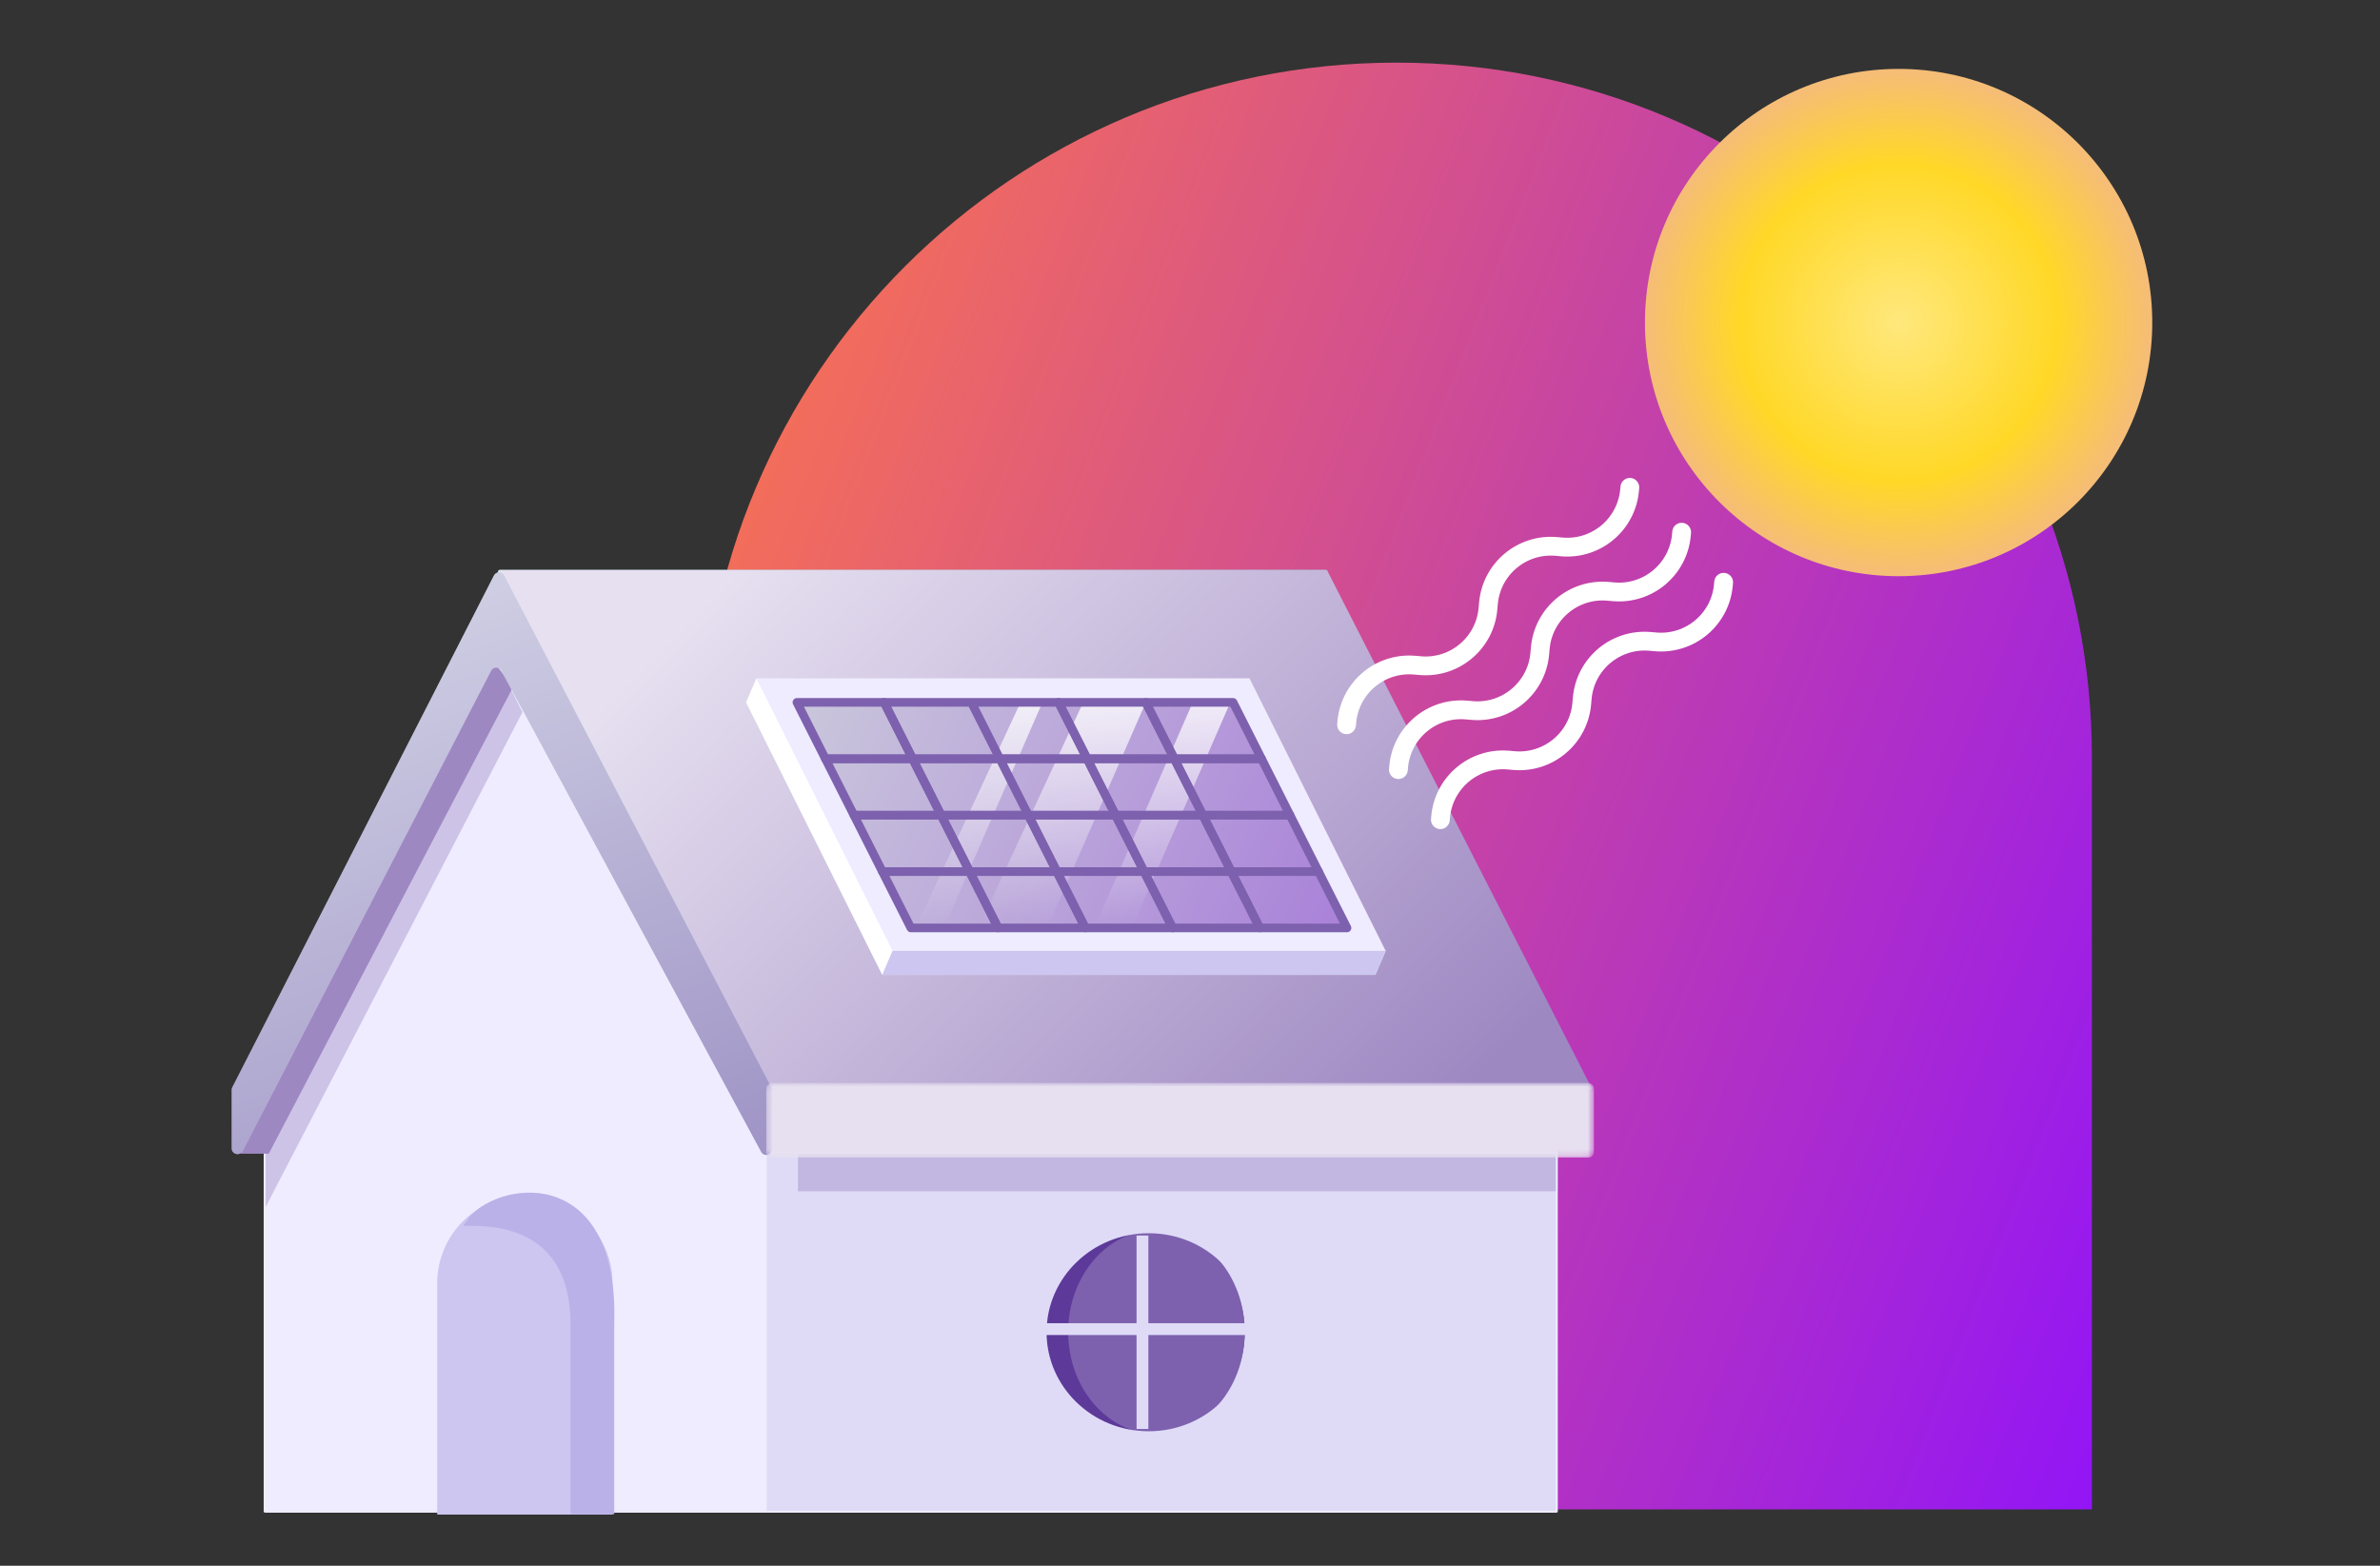 <?xml version="1.0" encoding="UTF-8"?><svg width="380" height="250" viewBox="0 0 380 250" fill="none" xmlns="http://www.w3.org/2000/svg">
<rect x="0" y="0" width="380" height="250" fill="#333333" stroke="none"/>
<path d="M112 121C112 59.696 161.696 10 223 10C284.304 10 334 59.696 334 121V241H112V121Z" fill="url(#paint0_linear_1_323)"/>
<path d="M211.917 91.332C211.993 91.18 211.882 91 211.711 91H79.776C79.689 91 79.611 91.048 79.571 91.125L37.377 173.717C37.3 173.87 37.41 174.051 37.582 174.051H170.415C170.502 174.051 170.582 174.002 170.621 173.924L211.917 91.332Z" fill="#8BC5CE"/>
<path d="M42.099 169.943C42.099 169.906 42.108 169.869 42.125 169.836L79.76 98.034C79.799 97.957 79.879 97.91 79.965 97.91L211.177 99.129C211.262 99.13 211.339 99.177 211.378 99.251L248.695 169.837C248.713 169.87 248.722 169.907 248.722 169.945V241.299C248.722 241.426 248.619 241.529 248.492 241.529H42.328C42.201 241.529 42.099 241.426 42.099 241.299V169.943Z" fill="#EFECFF"/>
<path d="M79.576 91.332C79.499 91.18 79.611 91 79.781 91H211.717C211.803 91 211.882 91.048 211.921 91.125L254.115 173.717C254.193 173.87 254.082 174.051 253.911 174.051H121.077C120.99 174.051 120.91 174.002 120.871 173.924L79.576 91.332Z" fill="url(#paint1_linear_1_323)"/>
<path d="M195.285 144.089L201.957 139.032" stroke="white" stroke-width="1.377" stroke-linecap="round" stroke-linejoin="round"/>
<path d="M140.857 155.661H219.595L221.237 151.815L120.759 108.308L119.117 112.144L140.857 155.661Z" fill="white"/>
<path d="M142.5 151.815H221.237L199.497 108.308H120.76L142.5 151.815Z" fill="#EFECFF"/>
<path d="M127.41 112.217H196.41L214.91 147.717H145.91L127.41 112.217Z" fill="#948EB9"/>
<path d="M127.41 112.217H196.41L214.91 147.717H145.91L127.41 112.217Z" fill="#948EB9"/>
<path d="M127.41 112.217H196.41L214.91 147.717H145.91L127.41 112.217Z" fill="url(#paint2_linear_1_323)"/>
<rect x="122.41" y="184.217" width="126" height="57" fill="#DFDBF7"/>
<path d="M190.41 112.217H196.41L180.91 147.717H174.91L190.41 112.217Z" fill="url(#paint3_linear_1_323)"/>
<path d="M172.91 112.217H182.91L167.41 147.717H156.41L172.91 112.217Z" fill="url(#paint4_linear_1_323)"/>
<path d="M162.91 112.217H166.41L150.91 147.717H146.41L162.91 112.217Z" fill="url(#paint5_linear_1_323)"/>
<path d="M140.857 155.661L142.5 151.815H221.237L219.595 155.661H140.857Z" fill="#CCC6F0"/>
<path d="M196.873 112.144H182.942L187.494 121.155H201.425L196.873 112.144Z" stroke="#7D61AE" stroke-width="1.377" stroke-linecap="round" stroke-linejoin="round"/>
<path d="M182.943 112.144H169.021L173.573 121.155H187.494L182.943 112.144Z" stroke="#7D61AE" stroke-width="1.377" stroke-linecap="round" stroke-linejoin="round"/>
<path d="M155.091 112.144H169.021L173.573 121.155H159.642M155.091 112.144L159.642 121.155M155.091 112.144H141.169L145.712 121.155H159.642" stroke="#7D61AE" stroke-width="1.377" stroke-linecap="round" stroke-linejoin="round"/>
<path d="M141.169 112.144H127.238L131.79 121.155H145.712L141.169 112.144ZM201.425 121.155H187.494L192.046 130.158H205.967L201.425 121.155Z" stroke="#7D61AE" stroke-width="1.377" stroke-linecap="round" stroke-linejoin="round"/>
<path d="M187.494 121.155H173.573L178.115 130.158H192.046L187.494 121.155Z" stroke="#7D61AE" stroke-width="1.377" stroke-linecap="round" stroke-linejoin="round"/>
<path d="M159.642 121.155H173.573L178.115 130.158H164.194M159.642 121.155L164.194 130.158M159.642 121.155H145.711L150.263 130.158H164.194" stroke="#7D61AE" stroke-width="1.377" stroke-linecap="round" stroke-linejoin="round"/>
<path d="M145.712 121.155H131.79L136.342 130.158H150.263L145.712 121.155ZM205.967 130.158H192.046L196.588 139.161H210.519L205.967 130.158Z" stroke="#7D61AE" stroke-width="1.377" stroke-linecap="round" stroke-linejoin="round"/>
<path d="M192.046 130.158H178.115L182.667 139.161H196.588L192.046 130.158Z" stroke="#7D61AE" stroke-width="1.377" stroke-linecap="round" stroke-linejoin="round"/>
<path d="M178.115 130.158H164.194L168.736 139.161H182.667L178.115 130.158Z" stroke="#7D61AE" stroke-width="1.377" stroke-linecap="round" stroke-linejoin="round"/>
<path d="M164.194 130.158H150.263L154.815 139.161H168.736L164.194 130.158Z" stroke="#7D61AE" stroke-width="1.377" stroke-linecap="round" stroke-linejoin="round"/>
<path d="M150.263 130.158H136.342L140.884 139.161H154.815L150.263 130.158ZM210.519 139.161H196.588L201.14 148.163H215.071L210.519 139.161Z" stroke="#7D61AE" stroke-width="1.377" stroke-linecap="round" stroke-linejoin="round"/>
<path d="M196.588 139.161H182.667L187.219 148.163H201.14L196.588 139.161Z" stroke="#7D61AE" stroke-width="1.377" stroke-linecap="round" stroke-linejoin="round"/>
<path d="M182.667 139.161H168.737L173.288 148.163H187.219L182.667 139.161Z" stroke="#7D61AE" stroke-width="1.377" stroke-linecap="round" stroke-linejoin="round"/>
<path d="M168.736 139.161H154.815L159.367 148.163H173.288L168.736 139.161Z" stroke="#7D61AE" stroke-width="1.377" stroke-linecap="round" stroke-linejoin="round"/>
<path d="M154.815 139.161H140.885L145.436 148.163H159.367L154.815 139.161Z" stroke="#7D61AE" stroke-width="1.377" stroke-linecap="round" stroke-linejoin="round"/>
<path d="M127.41 184.217H248.41V190.217H127.41V184.217Z" fill="#7D61AE" fill-opacity="0.3"/>
<path d="M42.41 192.717V184.217L81.41 109.717L83.41 113.717L42.41 192.717Z" fill="#7D61AE" fill-opacity="0.3"/>
<path d="M81.91 109.717L78.91 105.717L38.41 184.217H42.91L81.91 109.717Z" fill="#9E88C2"/>
<path d="M37 183.357V174.023C37 173.878 37.034 173.735 37.1 173.605L78.864 91.894C79.203 91.23 80.15 91.226 80.495 91.886L123.158 173.602C123.227 173.734 123.263 173.879 123.263 174.027V183.497C123.263 184.449 121.99 184.771 121.537 183.933L80.034 107.061C79.683 106.413 78.75 106.421 78.411 107.076L38.733 183.778C38.291 184.632 37 184.318 37 183.357Z" fill="#E2F0F2"/>
<path d="M37 183.357V174.023C37 173.878 37.034 173.735 37.1 173.605L78.864 91.894C79.203 91.23 80.15 91.226 80.495 91.886L123.158 173.602C123.227 173.734 123.263 173.879 123.263 174.027V183.497C123.263 184.449 121.99 184.771 121.537 183.933L80.034 107.061C79.683 106.413 78.75 106.421 78.411 107.076L38.733 183.778C38.291 184.632 37 184.318 37 183.357Z" fill="url(#paint6_linear_1_323)" fill-opacity="0.5"/>
<mask id="mask0_1_323" style="mask-type:luminance" maskUnits="userSpaceOnUse" x="122" y="172" width="133" height="13">
<path d="M253.575 172.904H123.263C122.756 172.904 122.345 173.315 122.345 173.822V183.916C122.345 184.423 122.756 184.834 123.263 184.834H253.575C254.082 184.834 254.492 184.423 254.492 183.916V173.822C254.492 173.315 254.082 172.904 253.575 172.904Z" fill="white"/>
</mask>
<g mask="url(#mask0_1_323)">
<path d="M253.575 172.904H123.263C122.756 172.904 122.345 173.315 122.345 173.822V183.916C122.345 184.423 122.756 184.834 123.263 184.834H253.575C254.082 184.834 254.492 184.423 254.492 183.916V173.822C254.492 173.315 254.082 172.904 253.575 172.904Z" fill="#E6E0F0"/>
</g>
<path d="M69.808 204.9C69.808 197.171 76.073 190.905 83.802 190.905C91.531 190.905 97.797 197.171 97.797 204.9V241.837H69.808V204.9Z" fill="#CCC6F0"/>
<path d="M91.603 211.447C91.603 195.295 78.581 195.217 74.91 195.217C78.91 189.217 98.41 185.717 97.568 211.447V241.272H91.603V211.447Z" fill="#B9B1E7" stroke="#B9B1E7"/>
<path d="M182.534 229.121C191.485 229.121 198.741 221.755 198.741 212.669C198.741 203.583 191.485 196.217 182.534 196.217C173.584 196.217 166.328 203.583 166.328 212.669C166.328 221.755 173.584 229.121 182.534 229.121Z" fill="#5D399A"/>
<path d="M184.646 228.962C192.43 228.962 198.741 221.668 198.741 212.669C198.741 203.671 192.43 196.376 184.646 196.376C176.861 196.376 170.55 203.671 170.55 212.669C170.55 221.668 176.861 228.962 184.646 228.962Z" fill="#7D61AE"/>
<path d="M182.41 198.217L182.41 227.217" stroke="#DFDBF7" stroke-width="1.886" stroke-linecap="square"/>
<path d="M198.41 212.217L167.41 212.217" stroke="#DFDBF7" stroke-width="1.886" stroke-linecap="square"/>
<path d="M200.41 212.717C200.41 221.812 192.818 229.217 183.41 229.217C174.003 229.217 166.41 221.812 166.41 212.717C166.41 203.623 174.003 196.217 183.41 196.217C192.818 196.217 200.41 203.623 200.41 212.717Z" stroke="#DFDBF7" stroke-width="1.377"/>
<path d="M303.138 92C325.505 92 343.638 73.868 343.638 51.5C343.638 29.133 325.505 11 303.138 11C280.77 11 262.638 29.133 262.638 51.5C262.638 73.868 280.77 92 303.138 92Z" fill="url(#paint7_radial_1_323)"/>
<path d="M260.226 77.811L260.188 78.241C259.704 83.743 254.852 87.81 249.35 87.326L248.489 87.251C242.987 86.767 238.135 90.834 237.651 96.336L237.575 97.197C237.091 102.699 232.239 106.766 226.737 106.282L225.875 106.207C220.374 105.723 215.521 109.79 215.037 115.292L215 115.723" stroke="white" stroke-width="3" stroke-linecap="round" stroke-linejoin="round"/>
<path d="M268.499 84.973L268.461 85.403C267.977 90.905 263.124 94.973 257.623 94.489L256.761 94.413C251.26 93.929 246.407 97.996 245.923 103.498L245.847 104.359C245.363 109.861 240.511 113.929 235.01 113.445L234.148 113.369C228.646 112.885 223.794 116.952 223.31 122.454L223.272 122.885" stroke="white" stroke-width="3" stroke-linecap="round" stroke-linejoin="round"/>
<path d="M275.201 92.968L275.163 93.398C274.679 98.9 269.826 102.968 264.325 102.483L263.463 102.408C257.962 101.924 253.109 105.991 252.625 111.493L252.549 112.354C252.065 117.856 247.213 121.924 241.712 121.44L240.85 121.364C235.348 120.88 230.496 124.947 230.012 130.449L229.974 130.88" stroke="white" stroke-width="3" stroke-linecap="round" stroke-linejoin="round"/>
<defs>
<linearGradient id="paint0_linear_1_323" x1="132.931" y1="47" x2="373.115" y2="140.233" gradientUnits="userSpaceOnUse">
<stop stop-color="#F36D5B"/>
<stop offset="1" stop-color="#9315F6"/>
</linearGradient>
<linearGradient id="paint1_linear_1_323" x1="117.41" y1="91.217" x2="217.41" y2="190.717" gradientUnits="userSpaceOnUse">
<stop stop-color="#E6E0F0"/>
<stop offset="1" stop-color="#9E88C2"/>
</linearGradient>
<linearGradient id="paint2_linear_1_323" x1="127.41" y1="112.217" x2="214.41" y2="152.217" gradientUnits="userSpaceOnUse">
<stop stop-color="white" stop-opacity="0.5"/>
<stop offset="1" stop-color="#BE73FA" stop-opacity="0.5"/>
</linearGradient>
<linearGradient id="paint3_linear_1_323" x1="185.66" y1="112.217" x2="185.66" y2="147.717" gradientUnits="userSpaceOnUse">
<stop stop-color="white" stop-opacity="0.8"/>
<stop offset="1" stop-color="white" stop-opacity="0"/>
</linearGradient>
<linearGradient id="paint4_linear_1_323" x1="172.16" y1="112.217" x2="172.16" y2="147.717" gradientUnits="userSpaceOnUse">
<stop stop-color="white" stop-opacity="0.8"/>
<stop offset="1" stop-color="white" stop-opacity="0"/>
</linearGradient>
<linearGradient id="paint5_linear_1_323" x1="155.66" y1="112.217" x2="155.66" y2="147.717" gradientUnits="userSpaceOnUse">
<stop stop-color="white" stop-opacity="0.8"/>
<stop offset="1" stop-color="white" stop-opacity="0"/>
</linearGradient>
<linearGradient id="paint6_linear_1_323" x1="56.91" y1="96.717" x2="94.41" y2="193.717" gradientUnits="userSpaceOnUse">
<stop stop-color="#BEB0D7"/>
<stop offset="1" stop-color="#5D399A"/>
</linearGradient>
<radialGradient id="paint7_radial_1_323" cx="0" cy="0" r="1" gradientUnits="userSpaceOnUse" gradientTransform="translate(303.138 51.5) rotate(90) scale(40.5)">
<stop stop-color="#FFE87D"/>
<stop offset="0.625" stop-color="#FFD827"/>
<stop offset="0.99" stop-color="#F5BD76"/>
</radialGradient>
</defs>
</svg>

